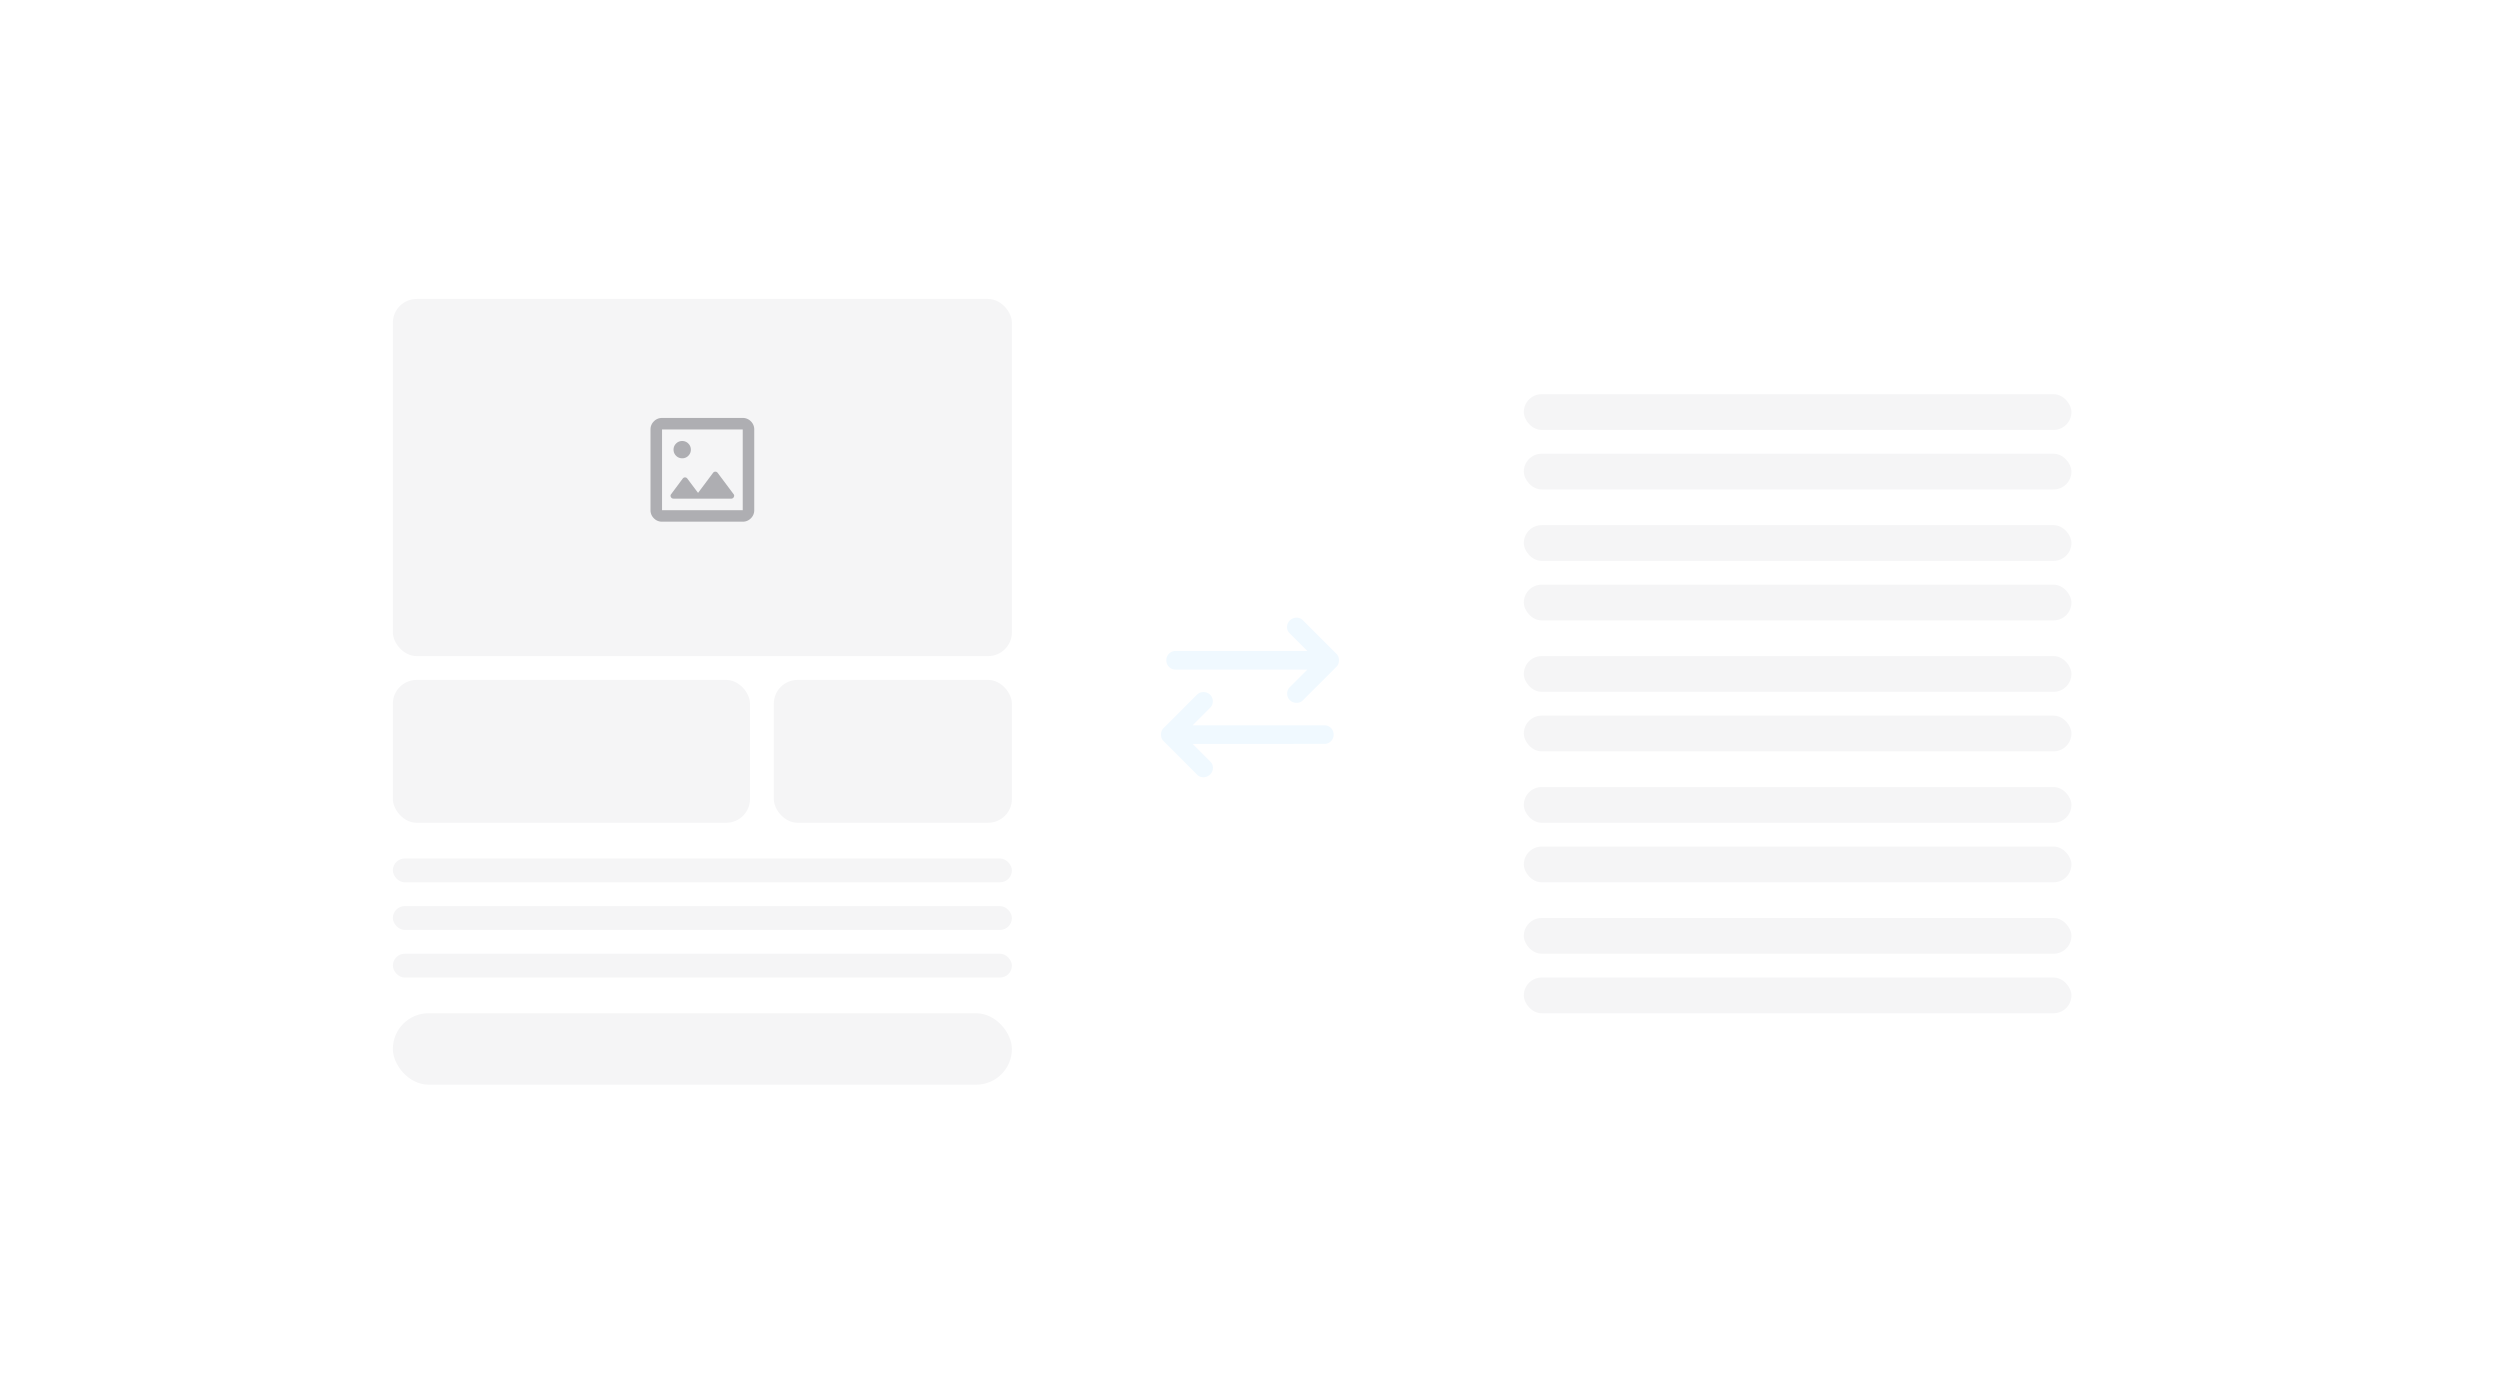 <svg xmlns="http://www.w3.org/2000/svg" xmlns:xlink="http://www.w3.org/1999/xlink" width="210" height="116" viewBox="0 0 210 116">
  <defs>
    <filter id="長方形_20121" x="26" y="18.113" width="65" height="83" filterUnits="userSpaceOnUse">
      <feOffset dy="1" input="SourceAlpha"/>
      <feGaussianBlur stdDeviation="1" result="blur"/>
      <feFlood flood-color="#5b5b5f" flood-opacity="0.102"/>
      <feComposite operator="in" in2="blur"/>
      <feComposite in="SourceGraphic"/>
    </filter>
    <filter id="長方形_20121-2" x="118" y="18.113" width="66" height="83" filterUnits="userSpaceOnUse">
      <feOffset dy="1" input="SourceAlpha"/>
      <feGaussianBlur stdDeviation="1" result="blur-2"/>
      <feFlood flood-color="#5b5b5f" flood-opacity="0.102"/>
      <feComposite operator="in" in2="blur-2"/>
      <feComposite in="SourceGraphic"/>
    </filter>
  </defs>
  <g id="グループ_60149" data-name="グループ 60149" transform="translate(-2230 -5184)">
    <rect id="長方形_19822" data-name="長方形 19822" width="210" height="116" rx="8" transform="translate(2230 5184)" fill="none"/>
    <g id="グループ_6860" data-name="グループ 6860" transform="translate(2259 5204.113)">
      <g transform="matrix(1, 0, 0, 1, -29, -20.11)" filter="url(#長方形_20121)">
        <rect id="長方形_20121-3" data-name="長方形 20121" width="59" height="77" rx="4" transform="translate(29 20.11)" fill="#fff"/>
      </g>
      <g id="グループ_6918" data-name="グループ 6918" transform="translate(4 5)">
        <rect id="長方形_20122" data-name="長方形 20122" width="52" height="30" rx="2" fill="#f5f5f6"/>
        <rect id="長方形_20123" data-name="長方形 20123" width="30" height="12" rx="2" transform="translate(0 32)" fill="#f5f5f6"/>
        <rect id="長方形_20124" data-name="長方形 20124" width="20" height="12" rx="2" transform="translate(32 32)" fill="#f5f5f6"/>
        <rect id="長方形_20127" data-name="長方形 20127" width="52" height="6" rx="3" transform="translate(0 60)" fill="#f5f5f6"/>
        <rect id="長方形_20129" data-name="長方形 20129" width="52" height="2" rx="1" transform="translate(0 47)" fill="#f5f5f6"/>
        <rect id="長方形_20192" data-name="長方形 20192" width="52" height="2" rx="1" transform="translate(0 51)" fill="#f5f5f6"/>
        <rect id="長方形_20136" data-name="長方形 20136" width="52" height="2" rx="1" transform="translate(0 55)" fill="#f5f5f6"/>
      </g>
      <path id="パス_30702" data-name="パス 30702" d="M120.968-831.285a.933.933,0,0,1-.684-.284.933.933,0,0,1-.284-.684v-6.778a.933.933,0,0,1,.284-.684.933.933,0,0,1,.684-.284h6.778a.933.933,0,0,1,.684.284.933.933,0,0,1,.284.684v6.778a.933.933,0,0,1-.284.684.933.933,0,0,1-.684.284Zm0-.968h6.778v-6.778h-6.778Zm0,0v0Zm.968-.968h4.842a.234.234,0,0,0,.218-.133.213.213,0,0,0-.024-.254l-1.331-1.779a.23.23,0,0,0-.194-.1.23.23,0,0,0-.194.1l-1.259,1.682-.9-1.2a.23.23,0,0,0-.194-.1.23.23,0,0,0-.194.1l-.968,1.3a.213.213,0,0,0-.024.254A.234.234,0,0,0,121.937-833.222Zm.726-3.389a.7.7,0,0,0,.514-.212.7.7,0,0,0,.212-.514.7.7,0,0,0-.212-.514.7.7,0,0,0-.514-.212.7.7,0,0,0-.514.212.7.7,0,0,0-.212.514.7.7,0,0,0,.212.514A.7.7,0,0,0,122.663-836.611Z" transform="translate(-94.357 854.994)" fill="#aeaeb2"/>
    </g>
    <g id="グループ_6861" data-name="グループ 6861" transform="translate(2351 5204.113)">
      <g transform="matrix(1, 0, 0, 1, -121, -20.11)" filter="url(#長方形_20121-2)">
        <rect id="長方形_20121-4" data-name="長方形 20121" width="60" height="77" rx="4" transform="translate(121 20.11)" fill="#fff"/>
      </g>
      <g id="グループ_6917" data-name="グループ 6917" transform="translate(7 13)">
        <rect id="長方形_20135" data-name="長方形 20135" width="46" height="3" rx="1.5" fill="#f5f5f6"/>
        <rect id="長方形_20137" data-name="長方形 20137" width="46" height="3" rx="1.5" transform="translate(0 11)" fill="#f5f5f6"/>
        <rect id="長方形_20139" data-name="長方形 20139" width="46" height="3" rx="1.5" transform="translate(0 22)" fill="#f5f5f6"/>
        <rect id="長方形_20141" data-name="長方形 20141" width="46" height="3" rx="1.5" transform="translate(0 33)" fill="#f5f5f6"/>
        <rect id="長方形_20144" data-name="長方形 20144" width="46" height="3" rx="1.5" transform="translate(0 44)" fill="#f5f5f6"/>
        <rect id="長方形_20136-2" data-name="長方形 20136" width="46" height="3" rx="1.5" transform="translate(0 5)" fill="#f5f5f6"/>
        <rect id="長方形_20138" data-name="長方形 20138" width="46" height="3" rx="1.5" transform="translate(0 16)" fill="#f5f5f6"/>
        <rect id="長方形_20140" data-name="長方形 20140" width="46" height="3" rx="1.5" transform="translate(0 27)" fill="#f5f5f6"/>
        <rect id="長方形_20142" data-name="長方形 20142" width="46" height="3" rx="1.5" transform="translate(0 38)" fill="#f5f5f6"/>
        <rect id="長方形_20143" data-name="長方形 20143" width="46" height="3" rx="1.5" transform="translate(0 49)" fill="#f5f5f6"/>
      </g>
    </g>
    <path id="パス_30715" data-name="パス 30715" d="M99.654-812.913l1.483,1.483a.715.715,0,0,1,.224.546.786.786,0,0,1-.244.547.823.823,0,0,1-.546.224.714.714,0,0,1-.546-.224l-2.81-2.81a.684.684,0,0,1-.166-.254.863.863,0,0,1-.049-.293.863.863,0,0,1,.049-.293.683.683,0,0,1,.166-.254l2.81-2.81a.728.728,0,0,1,.537-.215.8.8,0,0,1,.556.215.76.76,0,0,1,.234.556.759.759,0,0,1-.234.556l-1.464,1.464h11.065a.756.756,0,0,1,.556.224.756.756,0,0,1,.224.556.755.755,0,0,1-.224.556.755.755,0,0,1-.556.224Zm9.64-6.245H98.229a.755.755,0,0,1-.556-.224.755.755,0,0,1-.224-.556.755.755,0,0,1,.224-.556.755.755,0,0,1,.556-.225h11.065l-1.483-1.483a.715.715,0,0,1-.224-.546.785.785,0,0,1,.244-.546.822.822,0,0,1,.546-.224.715.715,0,0,1,.546.224l2.81,2.81a.685.685,0,0,1,.166.254.862.862,0,0,1,.049.293.864.864,0,0,1-.049.293.687.687,0,0,1-.166.254l-2.81,2.81a.728.728,0,0,1-.537.215.8.8,0,0,1-.556-.215.759.759,0,0,1-.234-.556.76.76,0,0,1,.234-.556Z" transform="translate(2230.525 6059.402)" fill="#f0f9ff"/>
  </g>
</svg>
